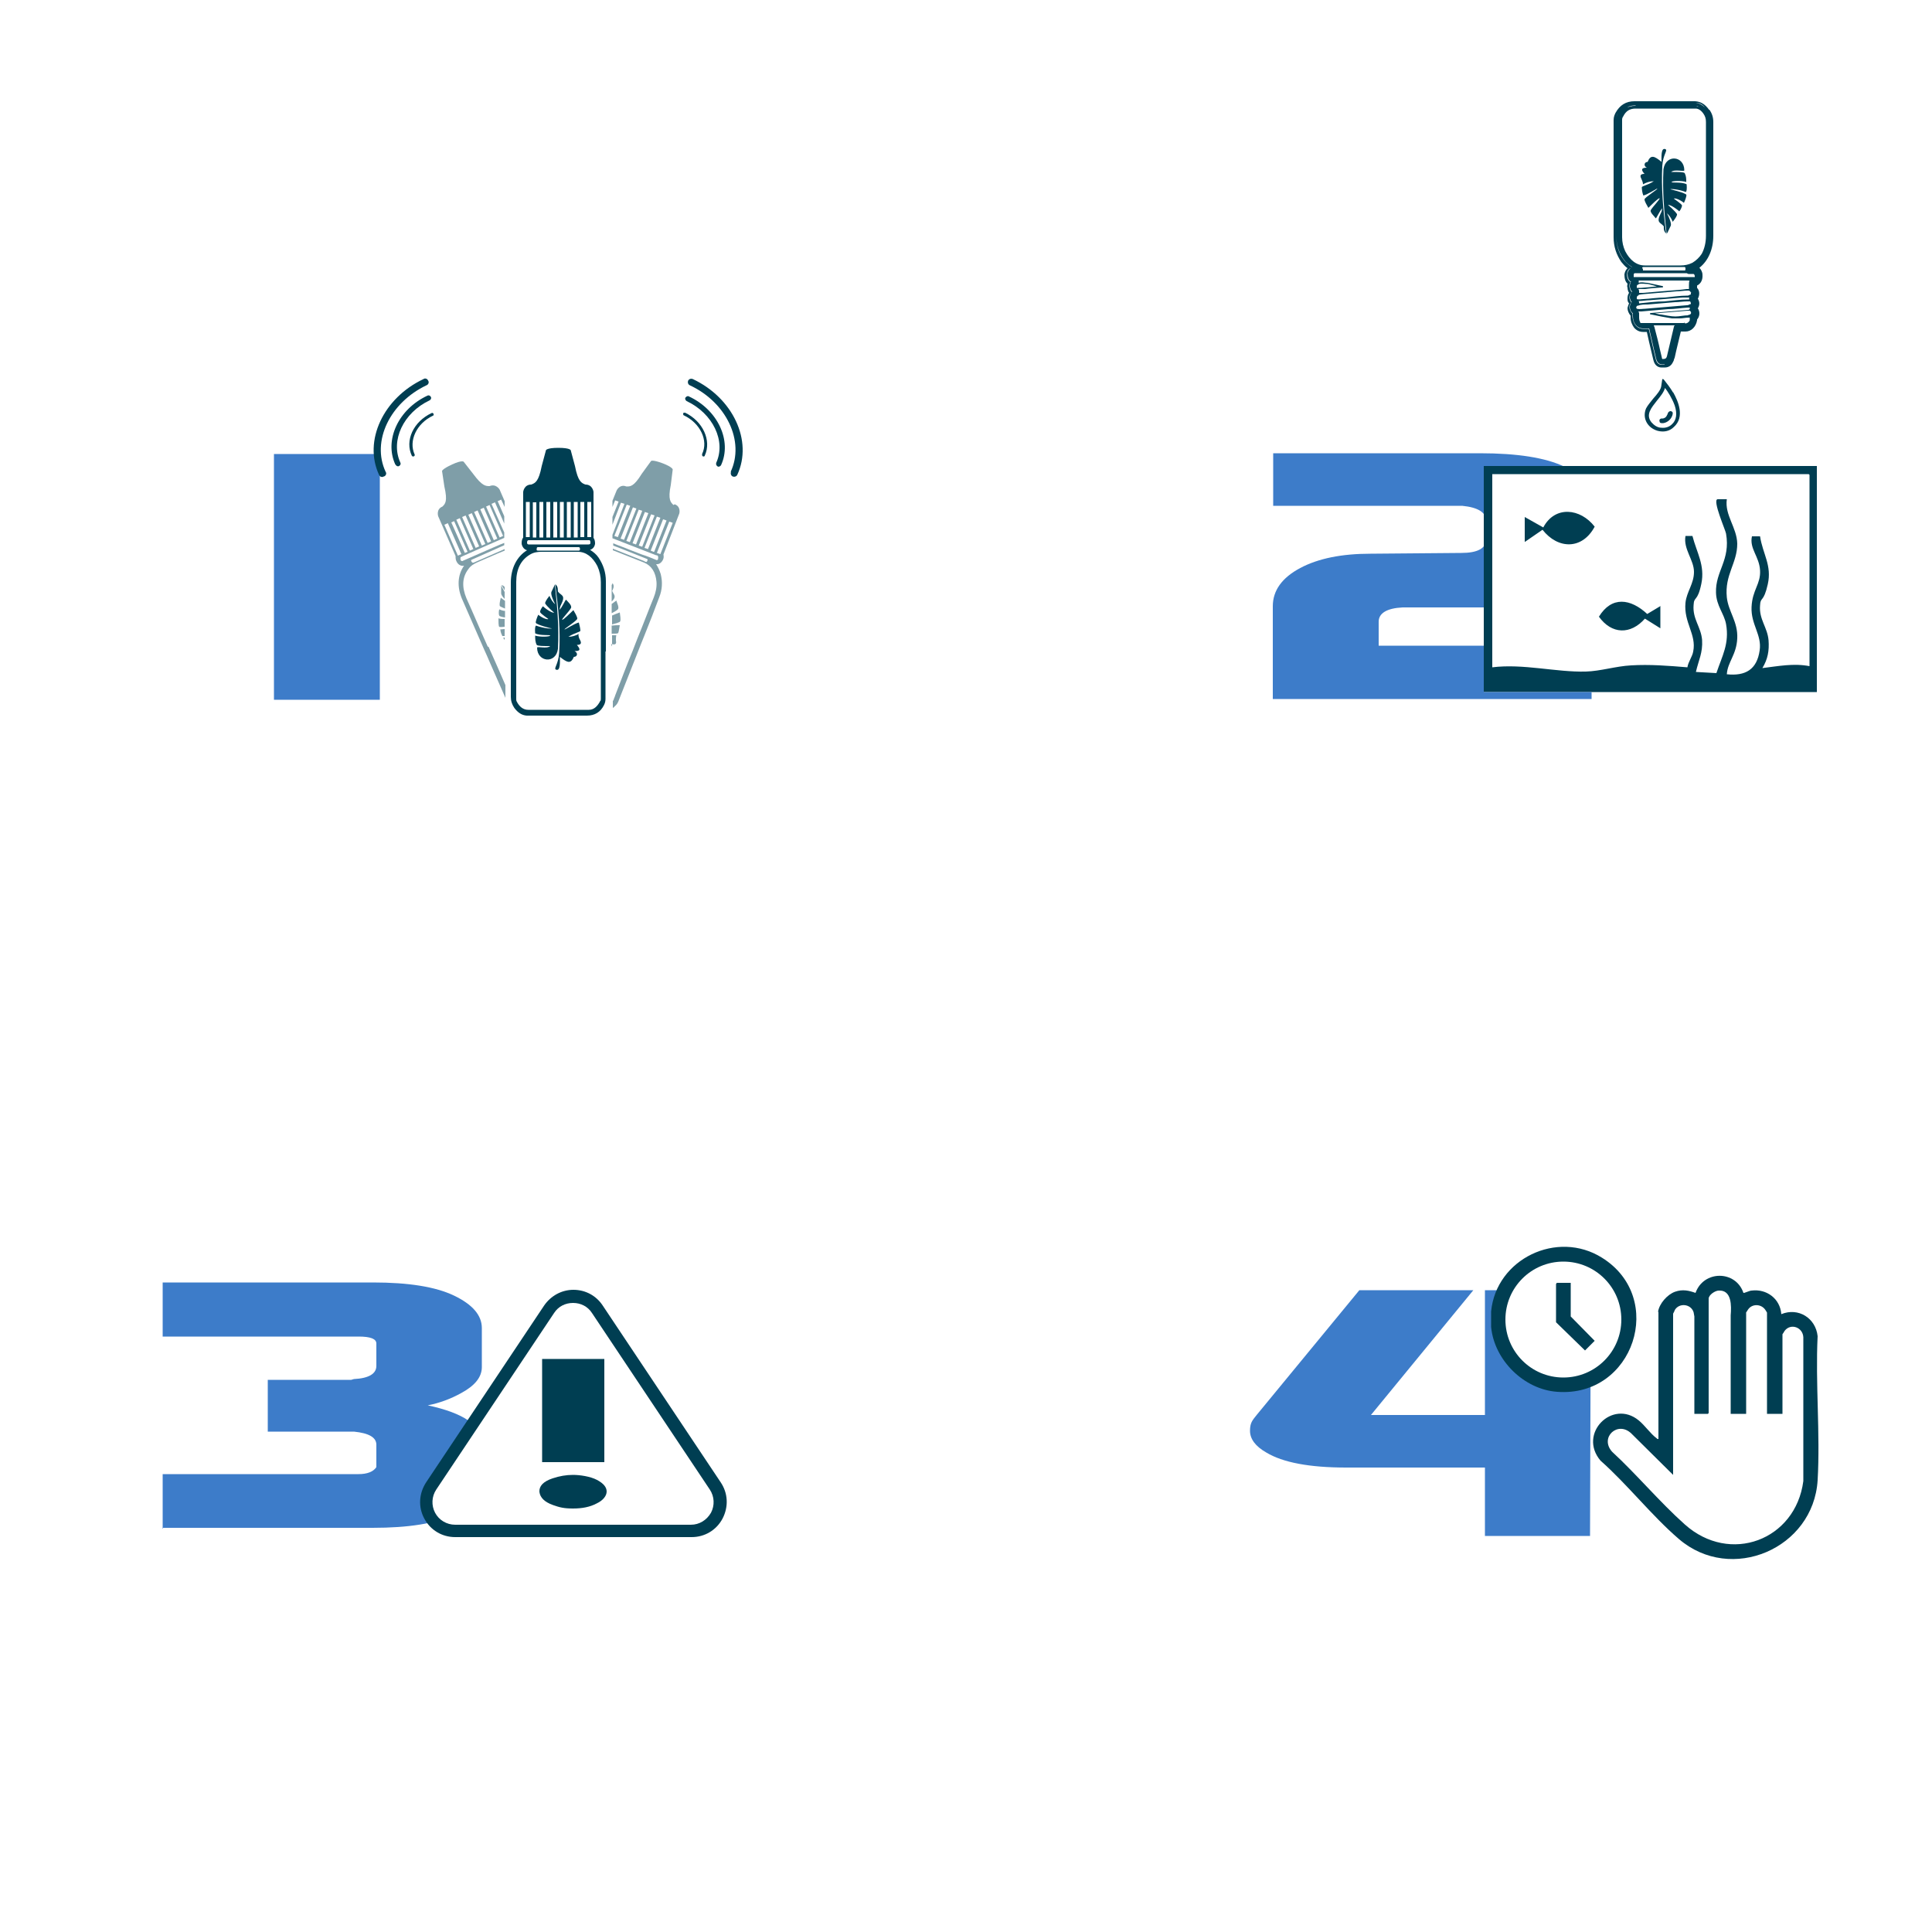 <?xml version="1.0" encoding="UTF-8"?>
<svg id="Camada_1" xmlns="http://www.w3.org/2000/svg" xmlns:xlink="http://www.w3.org/1999/xlink" version="1.1" viewBox="0 0 500 500">
  <!-- Generator: Adobe Illustrator 29.8.1, SVG Export Plug-In . SVG Version: 2.1.1 Build 2)  -->
  <defs>
    <style>
      .st0 {
        fill: none;
      }

      .st1 {
        fill: #3d7cc9;
      }

      .st2 {
        fill: #003e52;
      }

      .st3 {
        clip-path: url(#clippath-1);
      }

      .st4 {
        clip-path: url(#clippath-2);
      }

      .st5 {
        opacity: .5;
      }

      .st6 {
        clip-path: url(#clippath);
      }
    </style>
    <clipPath id="clippath">
      <polygon class="st0" points="391.6 330.2 388.4 334 387.5 344 389.7 350.2 394.8 355.7 402.7 359 409.7 359 414 356.5 419.6 401.7 403.6 422.3 305 413.2 293.9 309.4 375.7 315.5 391.6 330.2"/>
    </clipPath>
    <clipPath id="clippath-1">
      <polygon class="st0" points="384 120.6 384 179.1 420.5 179.1 423.1 192.5 370.8 198 331.8 194.8 318.3 180 308.5 119.3 318.3 98.8 406.2 98.8 418 113.6 419.4 120.6 384 120.6"/>
    </clipPath>
    <clipPath id="clippath-2">
      <polygon class="st0" points="139.7 343.9 113.7 383 110.1 389.2 111.4 394.4 116.7 407.7 11.3 424.2 6.9 301.6 142.9 306.1 139.7 343.9"/>
    </clipPath>
  </defs>
  <g>
    <g class="st6">
      <path class="st1" d="M325.3,366.1l26.5-32.2h29.5l-26.5,32.3h29.5v-32.3h27.4l-.2,63.6h-27.2v-17.7h-35.9c-9.5,0-16.4-1.3-20.7-3.9-2.8-1.6-4.2-3.5-4.2-5.6s.6-2.7,1.8-4.2h0Z"/>
    </g>
    <g id="_x39_dfmP9">
      <g>
        <path class="st2" d="M385.9,343.4v-4c1.3-13.6,17.1-21.2,28.7-13.9,16.7,10.4,8.2,36.2-11.6,34.7-8.6-.6-16.3-8.2-17.1-16.8h0ZM419.6,341.5c0-8.3-6.7-15-15-15s-15,6.7-15,15,6.7,15,15,15,15-6.7,15-15Z"/>
        <path class="st2" d="M429.1,339.5c.3-2.1,2.4-4.5,4.4-5.2s3.6-.3,5.3.3c2.1-5.9,10.4-5.9,12.4,0,.2.1,1.6-.6,2.1-.6,3.9-.5,7.4,2.1,7.7,6.1,4.4-1.8,8.9,1,9.4,5.7-.6,12.2.7,25.2,0,37.3-1.1,17.7-22.4,26.8-35.9,15.2-7-6-13.3-14.1-20.3-20.3-5.9-7,3.1-16,9.9-10.4,1.6,1.3,3,3.4,4.6,4.6.2.1.2.3.5.2v-32.9h-.1ZM447.9,365.9v-25.5c.2-2.4.3-6.6-3.1-6.4-.9,0-2.6,1.1-2.6,2.1v29.6l-.2.2h-3.5v-25.2s-.2-1-.2-1.1c-.7-2.2-3.8-2.5-4.9-.5,0,.2-.4.8-.4.9v41.7l-10.8-10.7c-3.5-3.4-8.3,1-5,4.7,6.4,5.9,12.3,13,18.8,18.8,11.7,10.5,28.7,4.1,30.7-11.2v-37.2c-.1-2.6-3.3-3.8-4.9-1.6,0,.1-.5.8-.5.8v20.6h-4v-26.2s-.4-.7-.5-.8c-1.1-1.5-3.4-1.5-4.4,0s-.5.8-.5.8v26.2h-4Z"/>
        <polygon class="st2" points="406.5 332 406.5 340.7 412.7 347 410.2 349.5 402.7 342.2 402.7 332.3 402.9 332 406.5 332"/>
      </g>
    </g>
  </g>
  <g>
    <g id="tUb3sJ">
      <g>
        <path class="st2" d="M470.2,120.6v58.5h-86.2v-58.5s86.2,0,86.2,0ZM468.1,122.7h-81.9v50c8-1,16.5,1.3,24.2,1.1,3.8-.1,7.8-1.4,11.7-1.6,4.8-.3,9.8.1,14.6.5.2-1.4,1.3-2.8,1.5-4.1.9-4.4-2.5-7.5-2-12.6.3-2.9,2.2-4.9,2.2-8s-2.8-5.9-2.2-9.3h1.8c1.1,4.3,3.3,7.6,2.3,12.4s-1.9,3.1-2,5.5c-.3,3.6,1.9,5.6,2.2,9,.2,3.4-.9,5.2-1.6,8.3l5.3.3c1.5-4.5,3.4-7.6,2.5-12.7-.5-2.7-2.5-4.7-2.6-8.1-.2-5.6,3.8-8.4,2.6-15.3-.1-.8-3.6-8.7-2.2-8.9h2.4c-.6,4.1,2.6,7.3,2.7,11.5,0,5.1-3.3,8-2.7,13.9.4,3.7,2.9,6.3,2.7,10.6s-2.5,6.1-2.7,9.3c4.8.5,7.8-1.2,8.5-6.2.6-4-2.3-6.7-2.1-11.2s2.4-5.9,2.2-9.5-2.8-5.6-2.1-8.8h2.1c.7,4.6,3.1,7.5,2,12.4s-1.9,3.1-2,5.5c-.3,3.6,1.9,5.6,2.2,9,.2,2.7-.2,4.9-1.6,7.2,4.1-.5,8.1-1.3,12.2-.5v-49.5l-.2-.2h0Z"/>
        <path class="st2" d="M394.6,140.2v-6.4l4.8,2.7c3-5.7,9.6-5,13.3-.2-3.2,6-9.5,5.9-13.5.8l-4.5,3.1h0Z"/>
        <path class="st2" d="M429.7,156.7v5.9l-4-2.5c-3.7,4.2-8.6,4.1-11.9-.5,3.3-5.4,8.2-4.7,12.5-.7l3.5-2.1h-.1Z"/>
      </g>
    </g>
    <g>
      <path class="st2" d="M442.3,28.4c-1-1.4-2.1-2.1-3.6-2.2h-15.7c-2.2,0-3.8,1-4.9,3-.2.4-.5,1-.5,1.9v30.3c0,2.4.7,4.5,2,6.4.5.6,1,1.2,1.6,1.6-.4.4-.7.9-.8,1.6,0,1,.2,1.9.8,2.4,0,.3-.2.7,0,1,0,.6.2,1.1.4,1.4-.3.4-.4.9-.4,1.4s0,.9.4,1.3c-.2.4-.3.8-.4,1.2,0,.7.3,1.4.8,2v.5c0,1,.4,1.9.9,2.6.6.7,1.4,1.1,2.3,1.1h1c.4,1.8.8,3.6,1.2,5.2.2.7.3,1.4.5,2.1.4,1.7,1.6,1.9,2,1.9h1c.8,0,1.5-.4,1.9-1.1.2-.3.3-.6.4-.8,0-.2.1-.4.2-.6l.4-1.8c.4-1.7.8-3.4,1.2-5h1.2c1.5,0,2.7-1.2,3-2.9v-.2c.7-.8.8-2,.2-2.9.5-.8.5-1.7,0-2.5.5-.9.5-2.1-.2-2.8v-.6h0c1-.5,1.5-1.5,1.4-2.8,0-.7-.4-1.4-.8-1.8,2.3-1.8,3.6-4.8,3.6-8.3v-29.4c0-1.2-.3-2.2-1-3.2h-.1ZM435.9,83.6h-10.5c-1.7,0-.6,0-.9-.2-.2-.3-.3-.7-.3-1.3v-.9c0-.3-.1-.5-.2-.6.1,0,.3,0,.8,0l6.9-.6c1.7,0,3.4-.3,5.1-.4h.3s.1,0,.2,0v.4h0c-.2.2-.3.2-.5.2-3.1.3-6.3.5-9.4.8-.2,0-.4,0-.4.2s.3.2.4.2c1.8.4,3.5.7,5.3,1h2c.8,0,1.5-.2,2.3-.2s.2,0,.3,0v.5c0,.2,0,.3-.1.4-.3.4-.6.6-1.1.6l-.2-.3ZM430.1,92.6c-.2-.7-.3-1.4-.5-2.1-.4-1.9-.9-3.8-1.4-5.7,0-.2-.2-.4-.2-.6h2.6c.8,0,1.6,0,2.4,0s.2,0,.2.4c-.6,2.5-1.2,5.1-1.8,7.6-.2.7-.6.7-1,.7h-.2s0,0-.1-.2ZM436.9,81.6c-1.1,0-2.2.3-3.3.3s-2.5-.3-3.7-.5c-.5,0-1-.2-1.6-.3,2.9-.2,5.7-.5,8.5-.7h.6s0,.2.1.2c.1,0,.2.3.1.6-.2.2-.4.3-.7.3h0ZM437.2,77.5h-.3c-2.1,0-4.1.3-6.2.5-2.1,0-4.3.3-6.4.5h-.1c0-.4,0-.5-.2-.6h.3c.9,0,1.7-.2,2.6-.2,2.9-.2,5.7-.5,8.6-.7.4,0,.9,0,1.3,0h.4c-.1.2-.1.4,0,.6h0ZM437.6,75.8v.4c-.3,0-.5.3-.8.3-2,0-3.9.3-5.9.5-1.9,0-3.7.3-5.6.4-.6,0-1.1.2-1.7,0h0v-.3c0-.2,0-.4.3-.6,0,0,.2,0,.2-.2.9-.2,1.8-.2,2.7-.3,2.4-.2,4.7-.4,7.1-.6.9,0,1.9-.2,2.9-.2h.1c.1,0,.3,0,.5.2,0,0,.2.3.3.4h-.1ZM423.6,74.5v-.3c0-.3.1-.5.2-.5s.2,0,.3-.2c.8-.2,1.6,0,2.4,0,.7.2,1.5.4,2.3.6-1.4.2-2.8.3-4.1.4h-1.1ZM438,76.6c-.1.2-.2.3-.2.5,0,0,0-.3.2-.5ZM437.3,72.6c-.2.3-.2.6-.2,1.2v1h-.6c-1.4.2-2.8.3-4.2.4-2.4.2-4.7.4-7.1.6h-1v-.3c0-.4-.1-.6-.2-.7h1.7c1.4-.2,2.9-.3,4.3-.4h.2s.2,0,.2-.2-.3-.2-.3-.2c-1.2-.3-2.5-.5-3.7-.8-.8,0-1.5-.3-2.3,0v-.6h12.7c.3,0,.5,0,.5.2h0ZM423.5,79.6c0-.2,0-.4.3-.5,0,0,.1,0,.1,0,.8-.3,1.7-.3,2.5-.3,2.4-.2,4.7-.4,7.1-.6,1,0,2.1-.2,3.1-.2h.8c.2.3.2.5.2.7,0,0-.1,0-.2,0-.3.2-.6.3-.9.3-3.6.3-7.1.6-10.7.9-.7,0-1.5.2-2.2,0,0,0-.2-.3-.2-.4h.1ZM438.3,71.7h-15.5v-.6s0-.4.3-.4h1.3c.2,0,.3,0,.4,0h11.7c.1,0,.3.2.5.2h1.2c.1,0,.3,0,.4.5v.3s-.2,0-.3,0ZM419.8,61.4v-30.3c0-.3,0-.6.3-1,.7-1.4,1.7-2,3.2-2h15.5c.8,0,1.5.5,2.1,1.4.4.6.6,1.2.6,2.1v14.7h0v14.7c0,1.8-.4,3.4-1.1,4.7-.6.9-1.4,1.7-2.4,2.3-1,.5-2,.7-3.1.7h-9.2c-2.2,0-3.9-1.4-5.1-3.7-.5-1.1-.8-2.3-.8-3.6ZM425,69.3c0,0,.1-.2.3-.2h10.5c.3,0,.4,0,.4.5s-.2.4-.4.4h-10.6c0-.3,0-.5-.2-.6h0ZM423.1,72.4h-.3.3ZM437.7,82.4h0ZM439,27.4c.2,0,.4,0,.6.1-.2,0-.4,0-.6-.1ZM423.3,27.4c-.4,0-.8,0-1.1.1-.4,0-.7.2-1.1.3.6-.4,1.3-.5,2.1-.5h.1ZM431.2,93.6c-.1,0-.3,0-.4,0,.1,0,.3,0,.4,0ZM432.8,92.6h0q0,0,0,0ZM434.2,84.2h0ZM439.1,73.1h-.1.1ZM441.2,27.8c-.7-.7-1.5-1.1-2.3-1.2.9,0,1.7.4,2.3,1.2ZM420.2,67.2c-1.3-1.7-1.9-3.8-1.9-6v-30.3c0-.7.2-1.3.4-1.6,1-1.8,2.4-2.7,4.4-2.7h0c-2,0-3.4.9-4.4,2.7-.2.4-.4.9-.4,1.6v12.2h0v18c0,2.3.7,4.3,1.9,6,.6.9,1.4,1.5,2.2,2h-.1c-.8-.5-1.6-1.2-2.2-2h.1ZM430.8,94.4h-.8c-.4,0-1.2-.2-1.5-1.5-.2-.7-.3-1.4-.5-2.1-.4-1.9-.9-3.8-1.3-5.7h-1.5c-1.5,0-2.6-1.3-2.7-3.1v-.8c-.5-.5-.8-1.1-.8-1.7s.2-.9.5-1.2c-.3-.4-.5-.8-.5-1.3s.2-1,.6-1.4c-.3-.3-.5-.7-.6-1.4,0-.4,0-.9.3-1.2-.7-.4-1-1.2-.9-2.2,0-.6.4-1.2.9-1.4-.4.3-.7.8-.8,1.3,0,1,.2,1.8.9,2.2-.2.3-.3.7-.3,1.2s.3,1.1.6,1.4c-.4.4-.6.9-.6,1.4s.2.9.5,1.3c-.3.3-.5.8-.5,1.2,0,.6.2,1.2.8,1.7v.8c0,1.8,1.1,3.1,2.7,3.1h1.5c.4,1.9.9,3.8,1.3,5.7.2.7.3,1.4.5,2.1.3,1.3,1.1,1.5,1.5,1.5h.7,0Z"/>
      <path class="st2" d="M431.3,60.5h-.1c0,0,0,0,0,.1h.1Z"/>
      <path class="st2" d="M425.2,47.7c.9-.5,1.8-.8,2.8-.8-1.7,1.1-3.1,1.2-3.1,1.6s.1,1.4.4,2.1c1.2-.3,3.6-1.9,3.6-1.8.2.2-3.3,2.3-3.3,2.8s.6,1.5,1,2.2c.9-.9,2.5-2.5,2.9-2.5.2.2-1.7,2.1-2.3,3.1-.2.6.9,1.5,1.3,2.1.2,0,1-1.9,1.7-2.6-.1.5-.2,1-.4,1.3-1.3,2.6,0,2.3.8,3.4,0,0-.2,1.2.6,1.8-.8-6-1.3-12-1-17.5.2-3,1.5-4,.8-4.3-1.2-.5-1,2.2-1,3.3-1.8-1.5-2.8-2-3.6,0-.9,0-1.1,1.1-.2,1.5-1.4,0-1.6.5-.6,1.6-1,0-1.3.4-.8,1.3.2.5.4.9.4,1.4h0Z"/>
      <path class="st2" d="M431.3,60.3h.2l.9-1.9c.2-.6-.4-2.1-1-3.2.6.5,1.1,1.2,1.5,2.2.8-1,1.2-1.7,1.1-2-.5-.8-2.3-2.4-2.3-2.3.2-.3,1.8.6,2.9,1.6.5-.6.7-1.3.7-1.5,0-.4-2.2-1.8-2.1-1.8.2-.2,1.5.2,2.6,1.1.3-.6.8-2,.6-2.1,0-.4-4.3-1.5-4.1-1.4,0-.2,2.2,0,4,.7.2-.2.3-.8.2-2-1.2-.7-4-.3-3.9-.6.2-.3,2.6-.4,3.8,0,0-.8,0-1.5-.4-2.3-.3-.3-1.6-.3-3.5-.3.9-.8,3.3,0,3.4-.4,0-3.8-4.8-4.3-5.4-.3-.3,5.6.2,11.1.8,16.5h0Z"/>
      <path class="st2" d="M433,101.6s-.6-1-1.2-1.8c-1.2-1.6-1.3-1.7-1.4-1.7h-.2l-.3,2c-.2.9-1.1,2-2,3-.7.9-1.5,1.8-1.9,2.6-.8,1.9-.2,3.9,1.5,5.1.6.4,1.3.7,2,.8,1.2.2,2.6,0,3.7-1.1,2.9-2.6,1.1-6.7-.2-9h0ZM432.7,109.8c-.7.7-1.7,1-2.7.9-1,0-1.9-.6-2.6-1.4-1.6-2,0-3.8,1.4-5.6.9-1.1,1.8-2.2,2.1-3.3.7.9,1.8,2.6,2.5,4.5.7,2.1.5,3.8-.7,4.9h0Z"/>
      <path class="st2" d="M430.2,108.3c-.2,0-.5,0-.7.3,0,0-.1.2,0,.5,0,.3.3.4.5.4h.5c1.2-.2,2.2-1.2,2.4-2.4,0-.2,0-.4-.1-.5s-.3-.2-.5-.2-.5.2-.6.4c-.3.8-.5,1.3-1.3,1.5h-.2,0Z"/>
    </g>
    <g class="st3">
      <path class="st1" d="M329.5,117.3h53.5c19.4,0,29.1,4.6,29,13.8l-.2,14.5c0,2.2-1.6,4.5-4.8,6.7-4.7,3.3-11.8,4.9-21.2,4.9h-22.8c-4.1.2-6.2,1.5-6.2,3.7v6.2h55.1v13.8h-82.5v-24c0-4.1,2.4-7.4,7.1-9.9s10.8-3.7,18.2-3.7l23.5-.2c4.2,0,6.4-1.2,6.4-3.5v-4.8c0-2.2-2.1-3.5-6.2-3.9h-48.9v-13.6Z"/>
    </g>
  </g>
  <g>
    <path class="st1" d="M70.9,181.1v-63.6h27.4v63.6h-27.4Z"/>
    <g>
      <path class="st2" d="M189.2,122.1c-.2.5,0,1,.4,1.2.5.2,1,0,1.2-.4,4.1-8.8-1.1-19.9-11.5-24.8-.5-.2-1,0-1.2.4-.2.5,0,1,.4,1.2,9.5,4.4,14.3,14.5,10.6,22.4,0,0,.1,0,.1,0Z"/>
      <path class="st2" d="M185.4,119.8c-.2.3,0,.7.3.9.3.2.7,0,.9-.3,2.9-6.3-.8-14.3-8.3-17.8-.3-.2-.7,0-.9.3s0,.7.3.9c6.8,3.2,10.3,10.4,7.6,16.1h0Z"/>
      <path class="st2" d="M181.7,117.6c0,.2,0,.4.2.5s.5,0,.5-.2c1.8-3.9-.5-8.9-5.1-11.1-.2,0-.5,0-.5.2s0,.5.2.5c4.2,2,6.4,6.5,4.7,10h0Z"/>
      <path class="st2" d="M99.4,123.3c.5-.2.7-.8.4-1.2-3.7-7.9,1.1-17.9,10.6-22.4.5-.2.7-.8.4-1.2-.2-.5-.8-.7-1.2-.4-10.4,4.9-15.6,16-11.5,24.8.2.5.8.7,1.2.4h0Z"/>
      <path class="st2" d="M102.4,120.3c.2.3.5.5.9.3.3-.2.5-.5.3-.9-2.6-5.7.8-12.9,7.6-16.1.3-.2.5-.5.3-.9-.2-.3-.5-.5-.9-.3-7.5,3.5-11.2,11.5-8.3,17.8h0Z"/>
      <path class="st2" d="M106.6,117.9c0,.2.3.3.5.2s.3-.3.2-.5c-1.6-3.5.5-8,4.7-10,.2,0,.3-.3.2-.5s-.3-.3-.5-.2c-4.7,2.2-7,7.1-5.1,11.1h0Z"/>
      <g>
        <path class="st2" d="M156.8,168.6v-18.2c0-2.3-.7-4.3-1.9-6.1-.6-.9-1.4-1.5-2.2-2,.7-.2,1.2-.8,1.3-1.6,0-.6-.1-1.1-.4-1.5v-11.9s-.2-1.9-2.1-1.9c-1-.4-1.9-.7-2.7-4.8l-1.1-4.1s-.2-.6-3.2-.6-3.2.6-3.2.6l-1.1,4.1c-.8,4.1-1.7,4.4-2.7,4.8-1.9,0-2.1,1.9-2.1,1.9v11.8h0c-.3.4-.4.9-.4,1.5s.5,1.6,1.4,1.8c-2.6,1.6-4.2,4.6-4.2,8.4v29.5c0,1.1.3,2,.9,2.9.9,1.2,1.9,1.9,3.2,2h15.6c2,0,3.5-.9,4.4-2.7.2-.4.4-.9.4-1.6v-12.3h.1ZM148,140.9h-11.2c-.3,0-.4-.2-.4-.5s.1-.6.4-.6h15.8c.2.2.2.4.2.7s-.2.4-.5.4h-4.3ZM150.1,142.1c0,.3-.1.4-.3.4h-10.5c-.3,0-.5,0-.4-.5,0-.4.2-.4.4-.4h10.3c.3,0,.5,0,.5.5ZM153,129.9v9.1h-1v-9.1h1ZM150.2,129.9h1v9.1h-1v-9.2h0ZM148.5,129.9h1v9.2h-1v-9.2ZM146.7,129.9h1v9.2h-1v-9.2ZM144.9,129.9h1v9.2h-1v-9.2ZM143.2,129.9h1v9.2h-1v-9.2ZM141.4,129.9h1v9.2h-1v-9.2ZM139.6,129.9h1v9.2h-1v-9.2ZM138.8,129.9v9.2h-.9v-9.1h1-.1ZM136.1,129.9h1v9.1h-1v-9.1ZM155.3,181.5c-.7,1.3-1.6,2.2-2.9,2.2h-15.7c-1.3,0-2.3-.8-3-2.2-.1-.2-.1-.4-.1-.7v-15.6h0v-14.6c0-3.3,1.2-5.7,3.6-7.1,1-.6,2-.7,3.1-.7h9.2c2.2,0,3.9,1.4,5.1,3.7.6,1.3.9,2.7.9,4.2v30c0,.2,0,.5-.1.7h-.1Z"/>
        <path class="st2" d="M149.9,164c-.9.5-1.8.8-2.8.8,1.7-1.1,3.1-1.2,3.1-1.6s-.2-1.4-.4-2.1c-1.2.3-3.6,1.9-3.7,1.8-.2-.1,3.3-2.3,3.3-2.8s-.6-1.5-1-2.2c-.9.8-2.5,2.5-2.9,2.5-.2-.2,1.7-2,2.3-3.1.2-.7-.8-1.5-1.3-2.1-.2,0-1,2-1.7,2.6.1-.5.2-1,.4-1.3,1.3-2.6,0-2.3-.8-3.4-.1-.1.2-1.3-.7-1.9.8,6.1,1.4,12.1,1,17.8-.2,3-1.5,4-.8,4.3,1.2.5,1-2.2,1-3.3,1.8,1.4,2.8,2,3.6,0,.9,0,1.2-1,.2-1.5,1.5,0,1.6-.4.6-1.6,1,0,1.3-.4.8-1.3-.3-.5-.4-1-.4-1.4l.2-.2h0Z"/>
        <path class="st2" d="M143.6,151.3l-.9,1.9c-.2.6.4,2.1,1,3.2-.6-.5-1.1-1.2-1.5-2.2-.8,1-1.2,1.7-1.1,2,.5.8,2.3,2.4,2.3,2.3-.2.3-1.8-.6-2.9-1.6-.5.6-.8,1.3-.7,1.5,0,.4,2.2,1.8,2.1,1.8-.2.2-1.5-.2-2.6-1.1-.3.6-.8,2-.6,2.1,0,.4,3.9,1.5,4.1,1.4,0,.2-2.2,0-4.1-.7-.2.2-.3.8-.2,2,1.3.7,4,.3,3.9.6-.2.3-2.6.4-3.9,0,0,.8,0,1.6.4,2.4.3.3,1.6.3,3.5.3-.9.8-3.3,0-3.4.4,0,3.8,4.9,4.3,5.4.3.3-5.6-.2-11.1-.8-16.6h0Z"/>
      </g>
      <g class="st5">
        <path class="st2" d="M159.4,165.8c0-.5,0-1,.1-1.4h-1.1v2.3c.8.2,1.2,0,1-.9h0Z"/>
        <path class="st2" d="M160.4,161.8c-.5,0-1.3,0-2.1.1v2.1c1,0,1.6,0,1.7-.2.1-.2.3-1.3.4-2h0Z"/>
        <path class="st2" d="M160.4,158.5c-.6.2-1.3.5-2,.8v2.3c1-.3,2-.5,2.1-.8.2-.4,0-1.6-.1-2.3Z"/>
        <path class="st2" d="M126.3,167.5h0c-1.9-4.2-3.7-8.5-5.6-12.7-1.2-2.9-1.1-5.4.5-7.5.6-.9,1.5-1.4,2.4-1.8,2.4-1,4.7-2.1,7-3v-.4c-2.7,1.2-5.3,2.3-8,3.5-.3.1-.4,0-.6-.3-.2-.4,0-.4.2-.5,1.5-.7,3-1.3,4.5-2,1.3-.6,2.5-1.1,3.8-1.7v-.6c-.3.1-.7.3-1,.4-1,.4-2,.9-3,1.3-2.1.9-4.3,1.9-6.4,2.8,0,0-.3.1-.4.2-.2,0-.4,0-.5-.3s0-.5,0-.7c.4-.2.8-.4,1.3-.6,3.3-1.5,6.6-2.9,10-4.4v-1.4l-3.3-7.4.9-.4,2.4,5.5v-1.9l-1.7-3.9.9-.4.9,1.9v-1.5l-1.3-3s-.9-1.6-2.6-.9c-1,0-1.9,0-4.2-3.1l-2.5-3.2s-.4-.5-3,.7-2.6,1.7-2.6,1.7l.6,4c.9,3.9.2,4.5-.5,5.2-1.7.7-1.1,2.5-1.1,2.5l4.5,10.3h0c0,.5,0,1,.3,1.5.3.6,1,1.2,1.9,1-1.7,2.4-1.9,5.6-.4,8.9l5.6,12.8c.5,1.1,1,2.2,1.5,3.4,1.3,3,2.7,6.1,4,9.1v-3.3c-1.4-3.3-2.9-6.6-4.4-10l-.2.2h.1ZM126.7,130.7l3.5,8-.9.4-3.5-8s.9-.4.9-.4ZM125.2,131.4l3.5,8-.9.4-3.5-8,.9-.4ZM123.6,132.1l3.5,8-.9.4-3.5-8,.9-.4ZM122.1,132.8l3.5,8-.9.4-3.5-8,.9-.4ZM120.5,133.4l3.5,8-.9.4-3.5-8,.9-.4ZM119,134.1l3.5,8-.9.4-3.5-8,.9-.4ZM117.5,134.8l3.5,8-.7.3h0l-3.5-7.9.9-.4h-.2ZM118.5,143.8l-3.5-8,.9-.4,3.5,8-.9.4Z"/>
        <path class="st2" d="M159.6,155.4c-.1,0-.7.5-1.3.9v2.4c.6-.3,1.3-.7,1.6-1,.4-.5-.2-1.6-.4-2.3h0Z"/>
        <path class="st2" d="M174.3,130.7c-.7-.7-1.5-1.3-.7-5.2l.5-4s0-.6-2.6-1.6c-2.7-1-3-.6-3-.6l-2.4,3.3c-2.1,3.4-3,3.3-4,3.3-1.7-.7-2.5,1-2.5,1l-1.1,2.7v1.6l.7-1.7.9.3-1.6,4v2l2.2-5.7.9.3-3.1,8v.9c3.8,1.5,7.5,2.9,11.3,4.4.2,0,.4,0,.5.3.1.2,0,.4,0,.7-.1.3-.3.3-.5.2-1.2-.5-2.4-1-3.7-1.4-1-.4-2.1-.8-3.1-1.2-1.4-.6-2.9-1.1-4.3-1.7v.6c1.4.5,2.8,1.1,4.1,1.6,1.5.6,3,1.2,4.5,1.8.3.1.4.2.2.6-.1.2-.2.3-.4.2-.1,0-.3-.1-.4-.2-2.7-1.1-5.4-2.1-8.1-3.2v.4c2.7,1.1,5.4,2.1,8.1,3.2,1.9.8,3,2.5,3.2,5,.1,1.4-.2,2.7-.7,4-1.4,3.4-2.7,6.9-4.1,10.3-.5,1.2-.9,2.4-1.4,3.6-1.6,3.8-3,7.7-4.5,11.5-.1.4-.3.7-.4,1.1,0,.1-.1.2-.2.3v1.8c.1,0,.3-.2.4-.3.3-.3.7-.6,1-1.3,1.4-3.6,2.9-7.3,4.3-10.9.6-1.6,2.5-6.3,2.5-6.3,1.3-3.2,2.6-6.6,3.8-9.8.8-2,.9-4,.4-6-.3-1-.7-1.8-1.2-2.6.7.1,1.3-.3,1.7-1,.3-.5.3-1,.2-1.5l4.1-10.6s.5-1.8-1.2-2.4l-.3.2h0ZM159,138.7l3.2-8.1.9.3-3.2,8.1-.9-.3ZM160.6,139.4l3.2-8.1.9.3-3.2,8.1-.9-.3ZM162.1,140l3.2-8.1.9.3-3.2,8.1-.9-.3ZM163.7,140.6l3.2-8.1.9.3-3.2,8.1-.9-.3ZM165.3,141.2l3.2-8.1.9.3-3.2,8.1-.9-.3ZM166.8,141.8l3.2-8.1.9.3-3.2,8.1-.9-.3ZM169.3,142.8h-.2l-.7-.3,3.2-8.1.9.3-3.2,8.1ZM170.9,143.4l-.9-.3,3.2-8.1.9.3-3.2,8.1Z"/>
        <path class="st2" d="M158.4,167.3v.5-.5Z"/>
        <path class="st2" d="M129.8,151.4c.3.5.5.9.8,1.4v-.9c-.2-.2-.4-.4-.8-.5Z"/>
        <path class="st2" d="M158.5,152.8c0-.1.7-1.1,0-1.9,0,.2-.1.4-.2.5v4.3c1.5-1.5.4-1.8.1-2.9h0Z"/>
        <path class="st2" d="M129.5,162.8c0,.3,0,.8.5,1.8h.6v-1.8c-.4,0-.8.1-1.2.1h0Z"/>
        <path class="st2" d="M130.3,165.1c0,.2.2.4.3.5v-.6h-.3Z"/>
        <path class="st2" d="M129,160.1c0,.7,0,2,.2,2.1,0,.1.7.1,1.4,0v-2c-.5,0-1.1,0-1.7-.2h.1Z"/>
        <path class="st2" d="M129.2,157.7c-.2.7-.1,1.5,0,1.6,0,.2.8.4,1.5.5v-1.7c-.5,0-1-.2-1.5-.4h0Z"/>
        <path class="st2" d="M129.7,151.6v2c0,.3.4.9.9,1.4v-1.8c-.3-.5-.6-1.1-.9-1.7h0Z"/>
        <path class="st2" d="M129.6,154.7c-.3,1.2-.4,1.9-.2,2.2.3.2.8.4,1.3.6v-2c-.3-.2-.7-.5-1.1-.8Z"/>
        <path class="st2" d="M158.2,166.7c0,.2.1.4.2.6v-.6h-.2Z"/>
      </g>
    </g>
  </g>
  <g>
    <g class="st4">
      <path class="st1" d="M42.1,395.6v-14.1h50.7c2.2,0,3.8-.6,4.6-1.8v-5.8c0-1.9-1.9-3-5.8-3.4h-22.3v-13.4h21.6c.4-.1.6-.2.7-.2,3.9-.2,5.8-1.4,5.8-3.4v-5.8c0-1.2-1.5-1.8-4.6-1.8h-50.7v-14h54.4c9.2,0,16.2,1.1,21,3.4s7.2,5.1,7.2,8.4v10.1c0,2.6-1.8,4.8-5.3,6.7-2.7,1.5-5.6,2.6-8.7,3.2,9.3,2,14,5.2,14,9.7v10.2c0,3.3-2.4,6.1-7.2,8.4-4.8,2.3-11.8,3.4-21.1,3.4h-54.4v.2h0Z"/>
    </g>
    <g>
      <path class="st2" d="M178.8,397.8h-61c-3.4,0-6.4-1.8-8-4.8s-1.4-6.5.5-9.4l30.5-45.7c1.7-2.5,4.5-4.1,7.6-4.1s5.9,1.5,7.6,4.1l30.5,45.7c1.9,2.8,2.1,6.3.5,9.4-1.6,3-4.6,4.8-8,4.8h-.2ZM148.3,337.2c-2,0-3.8.9-4.9,2.6l-30.5,45.7c-1.2,1.8-1.3,4.1-.3,6s3,3.1,5.2,3.1h61c2.2,0,4.1-1.2,5.2-3.1,1-1.9.9-4.2-.3-6l-30.5-45.7c-1.1-1.7-2.9-2.6-4.9-2.6Z"/>
      <rect class="st2" x="140.3" y="351.7" width="16.1" height="26.7"/>
      <path class="st2" d="M154.4,389.1c-1.7.9-3.7,1.3-6.1,1.3s-3.5-.3-5.2-.9c-2.2-.8-3.3-1.9-3.5-3.4-.1-1.5,1-2.7,3.4-3.5,1.8-.6,3.5-.9,5.3-.9s4.5.4,6.2,1.3,2.5,1.9,2.5,3-.9,2.3-2.6,3.1h0Z"/>
    </g>
  </g>
</svg>